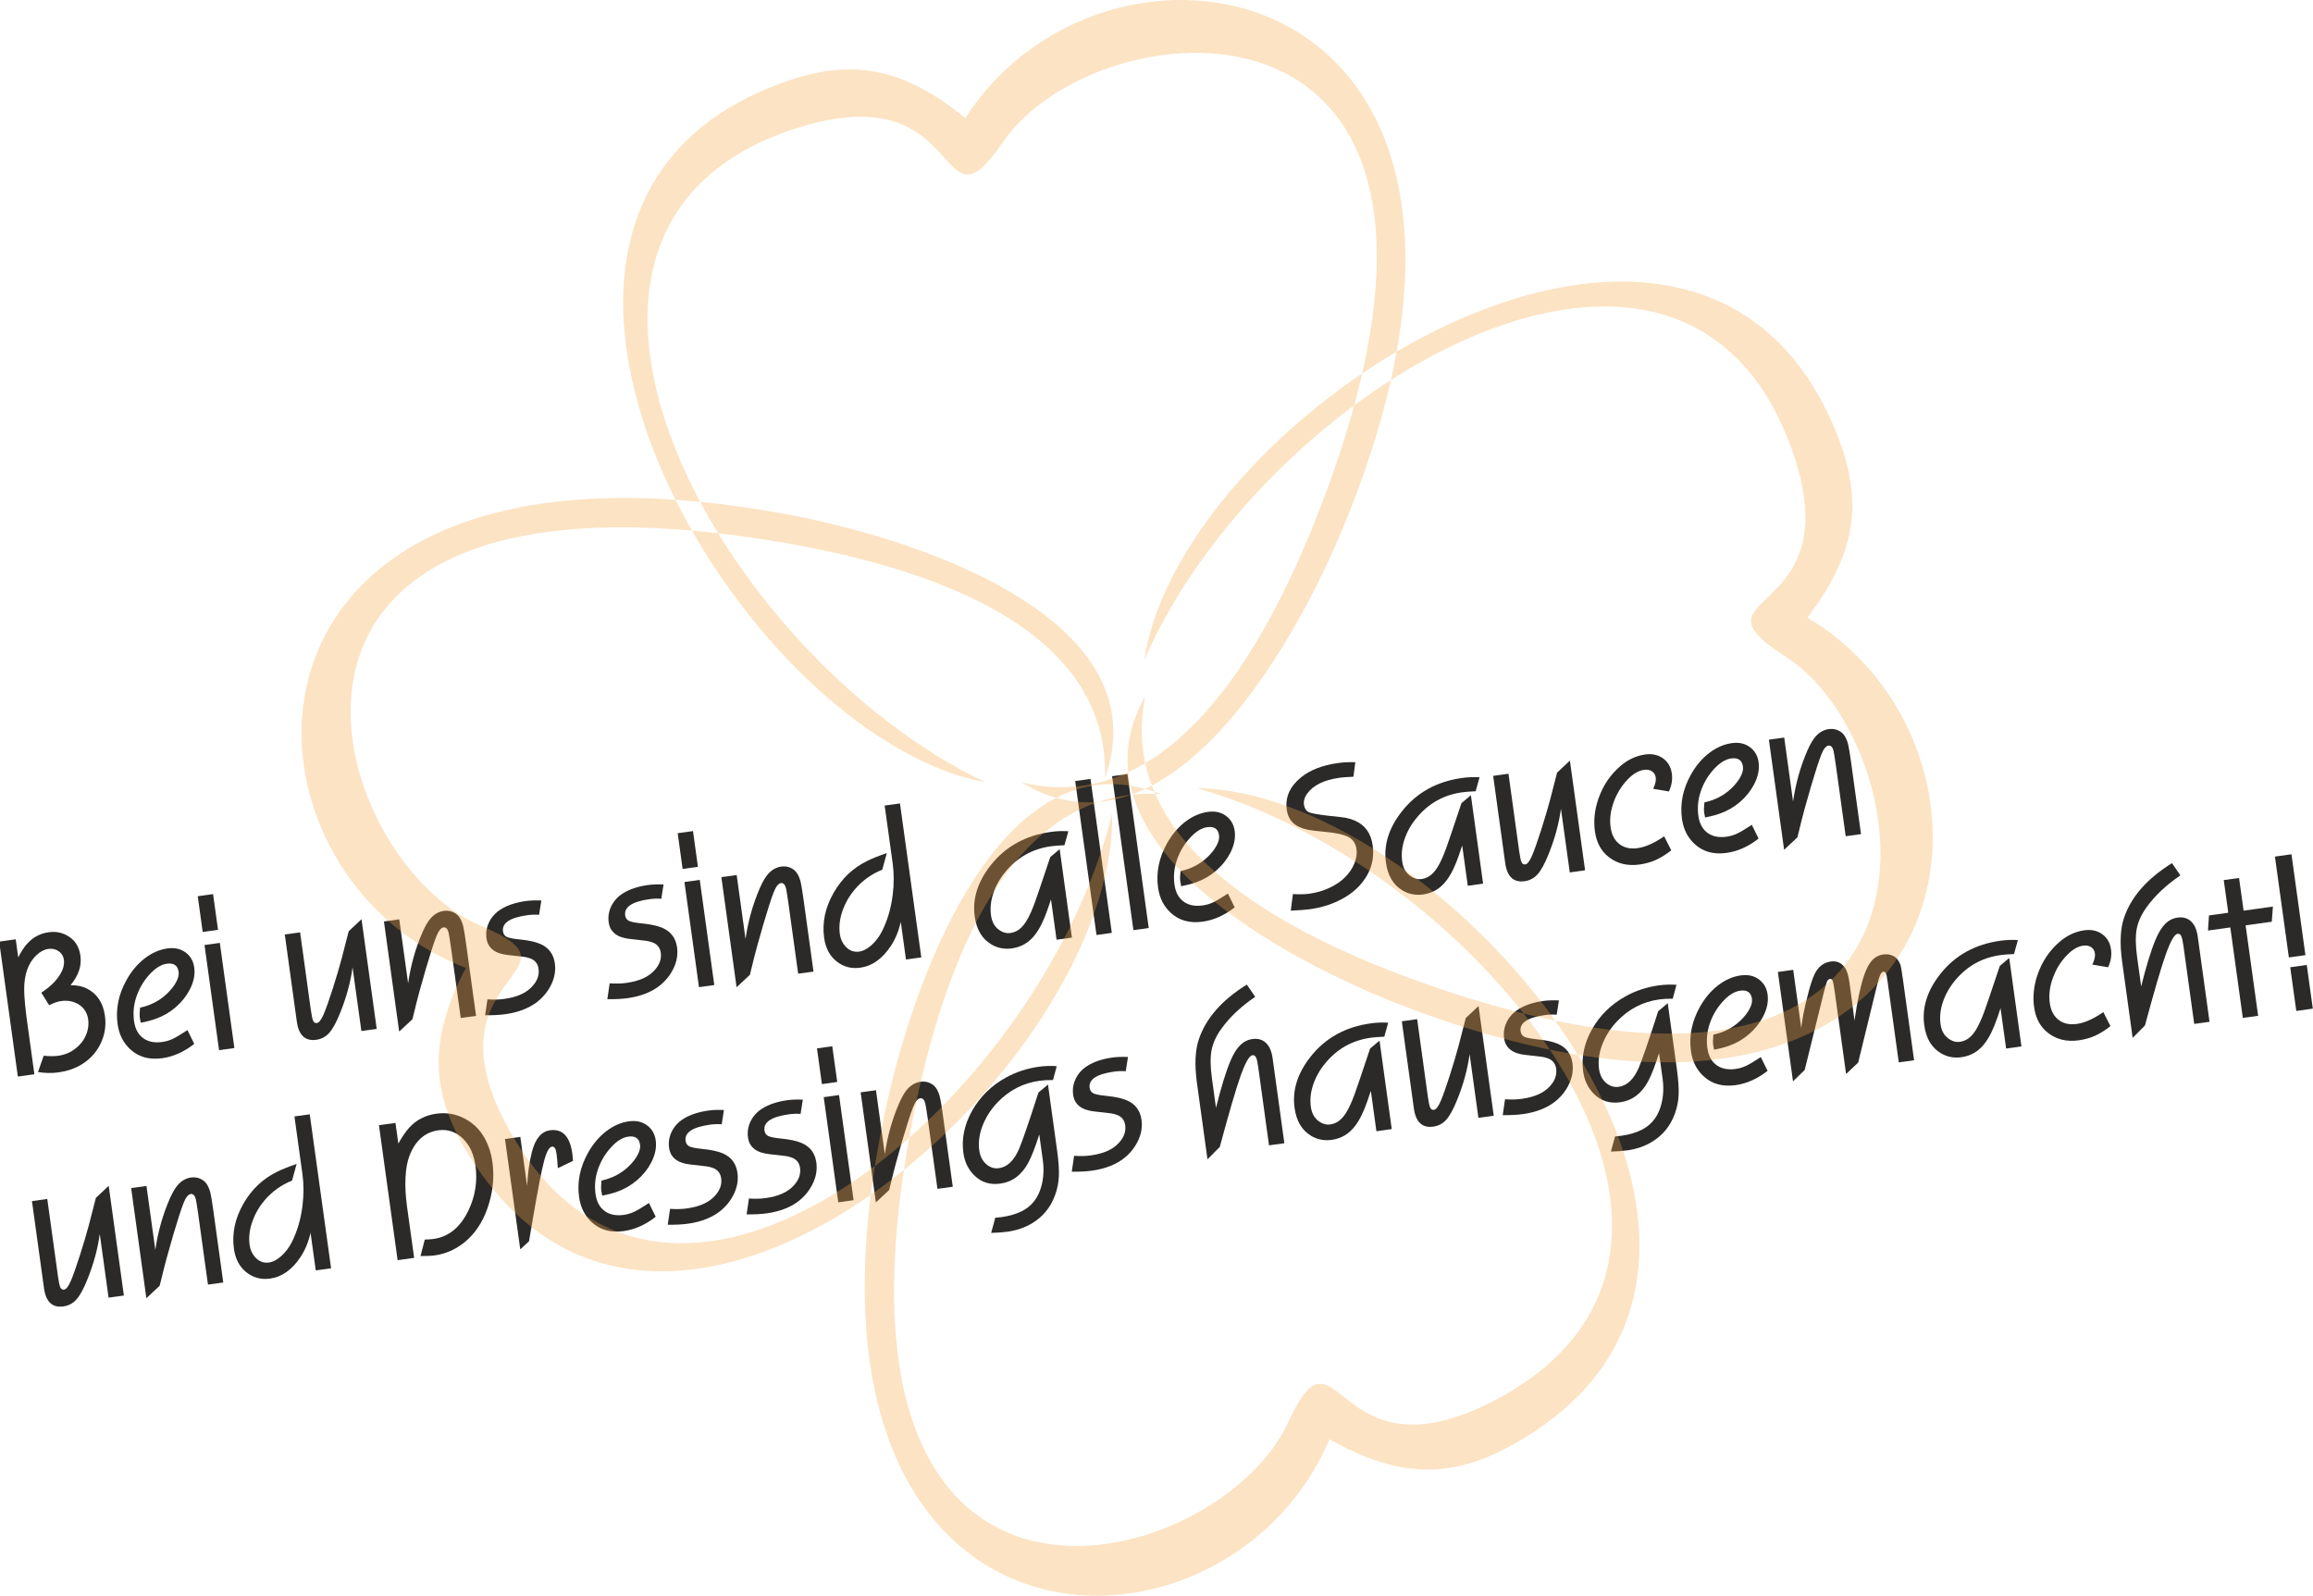 <?xml version="1.0" encoding="UTF-8"?>
<!DOCTYPE svg PUBLIC "-//W3C//DTD SVG 1.1//EN" "http://www.w3.org/Graphics/SVG/1.1/DTD/svg11.dtd">
<!-- Creator: CorelDRAW 2020 (64-Bit) -->
<svg xmlns="http://www.w3.org/2000/svg" xml:space="preserve" width="53.446mm" height="36.871mm" version="1.1" style="shape-rendering:geometricPrecision; text-rendering:geometricPrecision; image-rendering:optimizeQuality; fill-rule:evenodd; clip-rule:evenodd"
viewBox="0 0 1660.95 1145.83"
 xmlns:xlink="http://www.w3.org/1999/xlink"
 xmlns:xodm="http://www.corel.com/coreldraw/odm/2003">
 <defs>
  <style type="text/css">
   <![CDATA[
    .fil0 {fill:#2B2A29;fill-rule:nonzero}
    .fil1 {fill:#F7AA47;fill-opacity:0.322}
   ]]>
  </style>
 </defs>
 <g id="Ebene_x0020_1">
  <path class="fil0" d="M50.62 707.43c4.55,-0.04 8.49,0.76 11.78,2.42 7.35,3.75 11.66,10.27 12.96,19.58 0.99,7.28 -0.15,14.19 -3.5,20.73 -3.15,6.12 -7.76,10.97 -13.87,14.57 -4.72,2.73 -10.14,4.52 -16.22,5.35 -4.5,0.62 -9.32,0.54 -14.48,-0.27l4.08 -11.71c4.21,0.41 7.69,0.4 10.47,0.01 4.94,-0.68 9.25,-2.57 12.94,-5.68 3.77,-3.09 6.33,-6.81 7.71,-11.17 0.98,-3.09 1.25,-6.15 0.83,-9.23 -0.62,-4.47 -2.71,-7.95 -6.23,-10.4 -3.76,-2.56 -8.2,-3.5 -13.3,-2.78 -2.45,0.34 -5.28,1.32 -8.47,2.98l-5.65 -8.98c5.55,-3.66 9.77,-7.59 12.65,-11.82 2.88,-4.23 4.07,-8.18 3.55,-11.87 -0.34,-2.59 -1.6,-4.64 -3.74,-6.11 -2.14,-1.5 -4.59,-2.04 -7.4,-1.65 -2.93,0.39 -5.78,1.89 -8.52,4.43 -5.95,5.66 -8.89,13.9 -8.85,24.79 0.05,5.48 0.8,13.64 2.31,24.44l5.02 36.34 -11.87 1.64 -13.4 -96.91 11.87 -1.64 1.8 12.97c2.26,-4.5 4.58,-7.96 6.96,-10.4 4.1,-4.29 9.04,-6.83 14.88,-7.64 4.69,-0.65 8.98,0.07 12.88,2.12 5.68,2.99 9,7.9 9.94,14.74 1.01,7.28 -1.37,14.32 -7.11,21.14z"/>
  <path id="1" class="fil0" d="M139.48 749.58c-7.32,5.76 -14.99,9.18 -23.06,10.3 -9.24,1.27 -16.86,-0.84 -22.88,-6.39 -5.03,-4.66 -8.06,-10.67 -9.08,-18.06 -1.53,-10.94 0.68,-21.6 6.56,-32.03 3.57,-6.29 7.91,-11.39 13.01,-15.3 5.11,-3.91 10.52,-6.25 16.19,-7.06 5.45,-0.76 9.98,0.36 13.63,3.34 3.15,2.54 5.04,6 5.64,10.37 0.71,5.06 -0.38,10.35 -3.22,15.85 -2.48,4.77 -5.85,8.98 -10.09,12.64 -4.23,3.66 -9,6.44 -14.29,8.32 -2.97,1.08 -6.59,2.03 -10.81,2.87 -0.3,-1.46 -0.53,-2.64 -0.67,-3.54 -0.24,-1.73 -0.18,-4.18 0.18,-7.32 7.59,-1.63 14.05,-4.98 19.34,-10.04 2.91,-2.77 5.09,-5.55 6.56,-8.33 1.49,-2.78 2.09,-5.23 1.77,-7.35 -0.62,-4.59 -3.46,-6.53 -8.52,-5.82 -4.13,0.57 -8.34,3.22 -12.6,7.96 -4.34,4.85 -7.45,10.29 -9.38,16.3 -1.79,5.59 -2.3,11.27 -1.5,16.99 0.8,5.77 3.19,9.98 7.18,12.61 3.47,2.27 7.8,3.04 13.01,2.34 2.71,-0.39 5.2,-1.12 7.49,-2.19 2.29,-1.07 5.87,-3.18 10.69,-6.35l4.85 9.89z"/>
  <path id="2" class="fil0" d="M168.3 752.56l-11 1.54 -10.44 -75.5 11 -1.54 10.44 75.5zm-11.74 -84.89l-11 1.54 -3.56 -25.65 11 -1.54 3.56 25.66z"/>
  <path id="3" class="fil0" d="M270.5 738.83l-11 1.53 -6.33 -45.74c-1.47,10.85 -4.51,21.91 -9.11,33.2 -2.64,6.53 -5.22,11.18 -7.69,13.91 -2.47,2.76 -5.59,4.4 -9.3,4.92 -7.92,1.09 -12.58,-3.27 -13.93,-13.1l-8.64 -62.53 11 -1.54 7.68 55.59c0.57,4.11 1.13,6.77 1.73,7.98 0.57,1.2 1.45,1.73 2.68,1.54 1.51,-0.21 3.16,-2.37 4.94,-6.52 1.58,-3.73 3.71,-9.77 6.4,-18.11 2.67,-8.37 4.81,-15.57 6.42,-21.68l5.05 -19.59 9.2 -8.64 10.91 78.76z"/>
  <path id="4" class="fil0" d="M341.86 729.48l-11 1.51 -7.11 -51.36c-0.78,-5.35 -1.32,-8.68 -1.62,-9.94 -0.3,-1.27 -0.75,-2.24 -1.37,-2.92 -0.67,-0.68 -1.4,-0.97 -2.21,-0.86 -1.88,0.26 -3.65,2.48 -5.28,6.67 -1.65,4.17 -4.16,11.9 -7.46,23.13 -3.31,11.26 -5.97,20.99 -7.93,29.23l-1.7 6.89 -9.54 8.91 -10.93 -79.05 11 -1.54 6.35 45.91c1.92,-13.11 5.39,-25.39 10.41,-36.83 2.02,-4.54 3.97,-7.84 5.91,-9.96 2.67,-2.96 5.81,-4.7 9.42,-5.21 2.42,-0.31 4.7,0.03 6.86,1.04 2.16,1.03 3.79,2.56 4.88,4.58 0.97,1.75 1.7,3.7 2.18,5.83 0.51,2.13 1.18,6.38 2.06,12.73l7.08 51.24z"/>
  <path id="5" class="fil0" d="M388.73 646.62l-1.6 10.26c-2.79,-0.2 -5.6,-0.1 -8.42,0.29 -12.51,1.74 -18.35,5.61 -17.51,11.65 0.26,1.88 1.18,3.19 2.72,3.96 1.58,0.75 4.59,1.33 9.04,1.78 6.54,0.63 11.51,1.71 14.98,3.23 6.09,2.62 9.57,7.31 10.51,14.03 0.86,6.25 -0.63,12.43 -4.44,18.5 -6.26,9.94 -16.65,15.92 -31.21,17.95 -4.13,0.57 -8.93,0.81 -14.43,0.73l1.67 -11.39c4.43,0.3 8.46,0.2 12.08,-0.32 9.14,-1.25 15.84,-4.27 20.13,-9.05 3.61,-3.92 5.09,-8.09 4.49,-12.54 -0.52,-3.79 -2.58,-6.29 -6.11,-7.53 -1.47,-0.53 -2.87,-0.88 -4.21,-1.07 -1.33,-0.21 -5.24,-0.64 -11.76,-1.35 -9.25,-0.97 -14.35,-4.97 -15.32,-11.96 -0.57,-4.06 0.08,-7.95 1.91,-11.71 1.86,-3.73 4.64,-6.76 8.39,-9.12 4.7,-2.95 10.72,-4.96 18.06,-5.97 3.03,-0.42 6.72,-0.54 11.03,-0.39z"/>
  <path id="6" class="fil0" d="M476.48 635.11l-1.6 10.26c-2.79,-0.2 -5.61,-0.1 -8.42,0.29 -12.51,1.74 -18.35,5.61 -17.51,11.65 0.26,1.88 1.18,3.19 2.72,3.96 1.58,0.75 4.59,1.33 9.04,1.78 6.54,0.63 11.51,1.71 14.98,3.23 6.09,2.62 9.57,7.31 10.51,14.03 0.86,6.25 -0.63,12.43 -4.44,18.5 -6.26,9.94 -16.65,15.92 -31.21,17.95 -4.13,0.57 -8.93,0.81 -14.43,0.73l1.67 -11.39c4.43,0.3 8.46,0.2 12.08,-0.32 9.14,-1.25 15.84,-4.27 20.13,-9.05 3.61,-3.92 5.1,-8.09 4.5,-12.54 -0.52,-3.79 -2.58,-6.29 -6.11,-7.53 -1.47,-0.53 -2.87,-0.88 -4.22,-1.07 -1.32,-0.21 -5.24,-0.64 -11.75,-1.35 -9.25,-0.97 -14.35,-4.97 -15.32,-11.96 -0.57,-4.06 0.08,-7.95 1.91,-11.71 1.86,-3.74 4.64,-6.77 8.39,-9.12 4.7,-2.95 10.72,-4.96 18.05,-5.97 3.03,-0.42 6.72,-0.54 11.03,-0.39z"/>
  <path id="7" class="fil0" d="M512.93 707.32l-11 1.54 -10.44 -75.51 11 -1.53 10.44 75.5zm-11.74 -84.89l-11 1.54 -3.56 -25.66 11 -1.54 3.56 25.66z"/>
  <path id="8" class="fil0" d="M584.16 697.67l-11 1.51 -7.11 -51.36c-0.78,-5.35 -1.32,-8.68 -1.62,-9.94 -0.3,-1.27 -0.75,-2.25 -1.37,-2.93 -0.67,-0.68 -1.4,-0.97 -2.21,-0.86 -1.88,0.26 -3.65,2.48 -5.28,6.67 -1.65,4.17 -4.15,11.9 -7.46,23.13 -3.31,11.26 -5.96,20.99 -7.93,29.23l-1.7 6.89 -9.54 8.91 -10.93 -79.05 11 -1.54 6.35 45.91c1.92,-13.1 5.39,-25.39 10.41,-36.83 2.02,-4.54 3.97,-7.84 5.91,-9.96 2.67,-2.96 5.81,-4.7 9.43,-5.21 2.42,-0.32 4.7,0.03 6.86,1.04 2.16,1.03 3.79,2.56 4.88,4.58 0.97,1.76 1.7,3.71 2.18,5.83 0.51,2.13 1.18,6.38 2.06,12.73l7.08 51.24z"/>
  <path id="9" class="fil0" d="M646.27 576.93l15.31 110.55 -11 1.51 -3.75 -27.03c-1.41,6.47 -3.81,12.26 -7.19,17.41 -6.09,9.15 -13.39,14.33 -21.84,15.5 -6.38,0.89 -12.01,-0.58 -16.94,-4.43 -5.03,-3.95 -8.03,-9.6 -9.05,-16.95 -1.54,-11.02 0.75,-21.83 6.85,-32.45 5.81,-10.15 13.77,-17.73 23.86,-22.73 3.56,-1.79 8.34,-3.71 14.31,-5.75l-3.28 11.94c-7.75,3.1 -14.37,7.85 -19.79,14.23 -3.73,4.38 -6.55,9.2 -8.47,14.48 -2.25,6.04 -2.98,11.91 -2.2,17.58 0.47,3.45 1.84,6.42 4.11,8.89 2.74,2.96 5.98,4.16 9.76,3.64 2.88,-0.39 5.83,-1.95 8.87,-4.65 3.01,-2.71 5.53,-6.04 7.55,-9.97 3.92,-7.84 6.49,-16.54 7.66,-26.14 0.99,-7.96 0.97,-15.49 -0.02,-22.63l-5.75 -41.49 11 -1.51z"/>
  <path id="10" class="fil0" d="M767.18 596.89l-2.8 10.03c-4.4,0.21 -7.61,0.46 -9.58,0.74 -13.54,1.87 -24.59,8.13 -33.19,18.82 -3.88,4.75 -6.72,9.96 -8.53,15.6 -1.65,5.2 -2.14,10.27 -1.44,15.23 0.62,4.52 2.46,7.93 5.52,10.2 2.71,2.03 5.5,2.87 8.43,2.45 3.03,-0.42 5.71,-1.79 8.01,-4.11 2.33,-2.32 4.55,-5.88 6.64,-10.65 1.66,-3.66 3.74,-9.25 6.24,-16.83l7.69 -22.89 6.78 -5.73 8.77 63.51 -11 1.53 -4.01 -28.95 -2.36 6.97c-2.6,7.63 -5.52,13.65 -8.78,17.98 -4.33,5.85 -9.98,9.25 -16.92,10.22 -5.35,0.75 -10.28,-0.21 -14.77,-2.86 -6.66,-3.96 -10.63,-10.63 -11.93,-20.03 -1.77,-12.66 2.11,-25.02 11.65,-37.02 10.58,-13.32 24.97,-21.24 43.13,-23.75 4.13,-0.57 8.26,-0.73 12.45,-0.47z"/>
  <polygon id="11" class="fil0" points="798.39,669.86 787.39,671.4 772.09,560.85 783.08,559.31 "/>
  <polygon id="12" class="fil0" points="824.9,666.38 813.91,667.92 798.6,557.37 809.6,555.84 "/>
  <path id="13" class="fil0" d="M886.62 651.53c-7.32,5.76 -14.99,9.18 -23.06,10.3 -9.24,1.27 -16.86,-0.84 -22.88,-6.39 -5.03,-4.66 -8.06,-10.67 -9.08,-18.06 -1.53,-10.94 0.68,-21.6 6.56,-32.03 3.57,-6.29 7.91,-11.39 13.01,-15.3 5.11,-3.91 10.52,-6.26 16.19,-7.06 5.45,-0.76 9.98,0.36 13.63,3.34 3.15,2.54 5.04,6 5.64,10.37 0.7,5.06 -0.38,10.35 -3.22,15.85 -2.48,4.77 -5.85,8.98 -10.1,12.64 -4.22,3.66 -9,6.44 -14.29,8.32 -2.97,1.08 -6.59,2.03 -10.81,2.87 -0.3,-1.46 -0.53,-2.64 -0.67,-3.54 -0.23,-1.73 -0.18,-4.18 0.18,-7.32 7.6,-1.63 14.05,-4.98 19.34,-10.04 2.91,-2.77 5.09,-5.55 6.56,-8.33 1.49,-2.78 2.09,-5.23 1.77,-7.35 -0.62,-4.59 -3.46,-6.53 -8.51,-5.82 -4.13,0.57 -8.34,3.22 -12.61,7.96 -4.34,4.85 -7.45,10.29 -9.38,16.3 -1.79,5.59 -2.3,11.27 -1.5,16.99 0.8,5.77 3.19,9.98 7.18,12.61 3.47,2.27 7.8,3.04 13.01,2.34 2.71,-0.39 5.2,-1.12 7.49,-2.19 2.29,-1.07 5.87,-3.18 10.69,-6.35l4.85 9.89z"/>
  <path id="14" class="fil0" d="M973.25 547.3l-1.36 10.46c-4.03,0.13 -7.38,0.38 -10.07,0.74 -11.17,1.56 -18.94,5.42 -23.29,11.57 -1.79,2.56 -2.53,5.16 -2.16,7.75 0.37,2.66 1.58,4.49 3.62,5.45 1.6,0.75 6.25,1.59 13.94,2.5 6.49,0.66 10.75,1.16 12.74,1.53 2.01,0.38 4.12,1.02 6.3,1.98 7.29,3.19 11.53,9.08 12.72,17.68 1.48,10.83 -1.66,20.49 -9.45,29 -3.93,4.31 -9.01,7.95 -15.25,10.94 -6.24,2.99 -12.9,4.95 -19.99,5.94 -2.86,0.39 -7.55,0.77 -14.11,1.1l1.54 -11.93c4.43,0.31 8.42,0.2 11.96,-0.29 5.01,-0.68 9.72,-2.07 14.16,-4.13 8.92,-4.14 14.94,-10.03 18.08,-17.7 1.41,-3.58 1.92,-6.99 1.45,-10.21 -0.55,-4.01 -2.48,-6.9 -5.8,-8.66 -3.34,-1.76 -9.17,-3.03 -17.57,-3.79 -5.14,-0.45 -8.87,-0.9 -11.14,-1.32 -2.25,-0.45 -4.44,-1.11 -6.48,-2.05 -5.23,-2.3 -8.25,-6.46 -9.08,-12.47 -1.22,-8.87 2.19,-16.6 10.28,-23.22 6.56,-5.29 15.34,-8.71 26.41,-10.23 4.06,-0.57 8.24,-0.78 12.55,-0.62z"/>
  <path id="15" class="fil0" d="M1062.46 558.14l-2.8 10.03c-4.4,0.21 -7.61,0.45 -9.58,0.74 -13.54,1.87 -24.59,8.13 -33.19,18.82 -3.88,4.75 -6.72,9.96 -8.53,15.6 -1.65,5.2 -2.14,10.27 -1.44,15.23 0.62,4.52 2.46,7.93 5.52,10.2 2.71,2.03 5.5,2.87 8.43,2.45 3.03,-0.42 5.71,-1.78 8.01,-4.1 2.33,-2.32 4.55,-5.88 6.64,-10.65 1.66,-3.66 3.74,-9.25 6.25,-16.83l7.69 -22.89 6.78 -5.73 8.77 63.51 -11 1.54 -4.01 -28.95 -2.36 6.97c-2.6,7.63 -5.52,13.65 -8.78,17.98 -4.33,5.86 -9.98,9.26 -16.92,10.22 -5.35,0.75 -10.27,-0.21 -14.77,-2.86 -6.66,-3.96 -10.63,-10.63 -11.93,-20.04 -1.77,-12.66 2.11,-25.02 11.65,-37.01 10.58,-13.32 24.97,-21.25 43.13,-23.75 4.13,-0.57 8.26,-0.73 12.45,-0.47z"/>
  <path id="16" class="fil0" d="M1138.24 624.94l-11 1.53 -6.33 -45.74c-1.48,10.85 -4.51,21.91 -9.12,33.2 -2.64,6.53 -5.21,11.18 -7.69,13.91 -2.47,2.76 -5.59,4.4 -9.3,4.92 -7.92,1.09 -12.57,-3.27 -13.93,-13.1l-8.64 -62.53 11 -1.54 7.68 55.59c0.57,4.11 1.13,6.77 1.73,7.98 0.57,1.2 1.46,1.73 2.68,1.54 1.52,-0.21 3.16,-2.37 4.94,-6.52 1.58,-3.73 3.71,-9.77 6.4,-18.11 2.67,-8.37 4.81,-15.57 6.42,-21.68l5.05 -19.59 9.2 -8.64 10.9 78.76z"/>
  <path id="17" class="fil0" d="M1198.44 568.32l-11.32 -1.91c1.54,-3.19 2.15,-5.86 1.87,-7.99 -0.29,-2.03 -1.18,-3.54 -2.73,-4.55 -1.55,-1.02 -3.44,-1.37 -5.71,-1.06 -4.28,0.57 -8.51,3.25 -12.73,7.96 -3.86,4.29 -6.78,9.13 -8.79,14.51 -2.49,6.5 -3.29,12.77 -2.46,18.81 0.76,5.47 2.96,9.56 6.61,12.22 3.42,2.52 7.66,3.41 12.67,2.73 5.74,-0.8 12.13,-3.63 19.16,-8.53l5.1 10.09c-3.79,2.99 -7.44,5.27 -11.03,6.89 -3.56,1.6 -7.49,2.7 -11.79,3.3 -8.55,1.17 -15.88,-0.58 -21.97,-5.3 -5.56,-4.29 -8.92,-10.49 -10.03,-18.58 -1.04,-7.63 -0.23,-15.36 2.45,-23.19 3.23,-9.42 8.49,-17.29 15.81,-23.62 5.39,-4.66 11.36,-7.43 17.88,-8.34 4.96,-0.67 9.23,0.24 12.79,2.81 3.54,2.54 5.65,6.19 6.31,10.93 0.6,4.3 -0.1,8.56 -2.1,12.81z"/>
  <path id="18" class="fil0" d="M1262.83 602.15c-7.32,5.76 -14.99,9.18 -23.06,10.3 -9.24,1.27 -16.86,-0.84 -22.88,-6.39 -5.03,-4.66 -8.06,-10.67 -9.08,-18.05 -1.53,-10.94 0.68,-21.6 6.56,-32.03 3.57,-6.29 7.91,-11.39 13.01,-15.3 5.11,-3.91 10.52,-6.25 16.19,-7.06 5.45,-0.76 9.98,0.36 13.63,3.34 3.15,2.54 5.04,6 5.64,10.37 0.7,5.06 -0.38,10.35 -3.22,15.85 -2.48,4.77 -5.85,8.98 -10.1,12.64 -4.22,3.65 -9,6.44 -14.29,8.32 -2.97,1.08 -6.59,2.03 -10.81,2.87 -0.3,-1.46 -0.53,-2.64 -0.67,-3.54 -0.23,-1.73 -0.18,-4.18 0.18,-7.31 7.6,-1.63 14.05,-4.98 19.34,-10.05 2.92,-2.76 5.09,-5.54 6.56,-8.32 1.49,-2.78 2.09,-5.23 1.77,-7.35 -0.62,-4.59 -3.46,-6.53 -8.51,-5.82 -4.13,0.57 -8.34,3.22 -12.61,7.96 -4.34,4.85 -7.45,10.29 -9.38,16.3 -1.79,5.59 -2.3,11.27 -1.5,16.99 0.8,5.77 3.19,9.98 7.18,12.61 3.47,2.27 7.8,3.04 13.01,2.34 2.71,-0.39 5.2,-1.12 7.49,-2.19 2.29,-1.07 5.87,-3.18 10.69,-6.35l4.85 9.89z"/>
  <path id="19" class="fil0" d="M1336.37 598.95l-10.99 1.51 -7.11 -51.36c-0.78,-5.35 -1.31,-8.68 -1.62,-9.94 -0.3,-1.27 -0.75,-2.25 -1.37,-2.93 -0.67,-0.68 -1.4,-0.97 -2.21,-0.86 -1.88,0.26 -3.65,2.48 -5.28,6.67 -1.65,4.17 -4.15,11.9 -7.46,23.13 -3.3,11.26 -5.96,20.99 -7.92,29.23l-1.71 6.89 -9.54 8.91 -10.93 -79.05 11 -1.54 6.35 45.91c1.92,-13.11 5.39,-25.39 10.41,-36.83 2.02,-4.54 3.97,-7.84 5.91,-9.96 2.67,-2.96 5.81,-4.7 9.42,-5.21 2.42,-0.31 4.7,0.03 6.86,1.04 2.16,1.03 3.79,2.56 4.88,4.58 0.97,1.75 1.69,3.7 2.18,5.83 0.51,2.13 1.18,6.38 2.06,12.73l7.08 51.24z"/>
  <path id="20" class="fil0" d="M88.97 930.28l-11 1.53 -6.33 -45.74c-1.47,10.85 -4.51,21.91 -9.12,33.2 -2.63,6.53 -5.21,11.18 -7.69,13.91 -2.47,2.76 -5.59,4.4 -9.31,4.92 -7.91,1.09 -12.57,-3.27 -13.93,-13.1l-8.64 -62.53 11 -1.54 7.68 55.59c0.57,4.11 1.13,6.77 1.73,7.98 0.57,1.2 1.45,1.73 2.68,1.54 1.51,-0.21 3.16,-2.37 4.94,-6.52 1.58,-3.73 3.71,-9.77 6.4,-18.11 2.67,-8.37 4.81,-15.57 6.42,-21.68l5.05 -19.59 9.2 -8.64 10.91 78.76z"/>
  <path id="21" class="fil0" d="M160.33 920.93l-10.99 1.51 -7.11 -51.36c-0.78,-5.35 -1.32,-8.68 -1.62,-9.94 -0.3,-1.27 -0.75,-2.24 -1.37,-2.92 -0.67,-0.68 -1.4,-0.97 -2.21,-0.86 -1.88,0.26 -3.65,2.47 -5.28,6.67 -1.65,4.17 -4.15,11.9 -7.46,23.13 -3.31,11.26 -5.97,20.99 -7.93,29.23l-1.71 6.89 -9.54 8.91 -10.93 -79.05 11 -1.54 6.35 45.91c1.92,-13.11 5.39,-25.39 10.41,-36.83 2.02,-4.54 3.97,-7.84 5.91,-9.96 2.67,-2.96 5.81,-4.7 9.42,-5.21 2.42,-0.31 4.7,0.03 6.86,1.04 2.16,1.03 3.79,2.56 4.88,4.58 0.97,1.75 1.7,3.7 2.18,5.83 0.51,2.12 1.18,6.38 2.06,12.73l7.08 51.24z"/>
  <path id="22" class="fil0" d="M222.44 800.18l15.31 110.55 -11 1.51 -3.75 -27.03c-1.41,6.47 -3.81,12.26 -7.19,17.41 -6.09,9.15 -13.38,14.33 -21.84,15.5 -6.38,0.88 -12.02,-0.59 -16.94,-4.43 -5.03,-3.95 -8.03,-9.6 -9.05,-16.95 -1.54,-11.02 0.75,-21.83 6.85,-32.45 5.81,-10.15 13.77,-17.73 23.86,-22.73 3.55,-1.79 8.33,-3.72 14.31,-5.75l-3.28 11.94c-7.75,3.1 -14.37,7.85 -19.79,14.23 -3.73,4.39 -6.55,9.2 -8.47,14.48 -2.25,6.04 -2.98,11.91 -2.2,17.58 0.47,3.45 1.84,6.41 4.11,8.89 2.74,2.96 5.98,4.16 9.76,3.64 2.89,-0.39 5.83,-1.95 8.87,-4.65 3.01,-2.71 5.53,-6.04 7.55,-9.97 3.92,-7.84 6.49,-16.54 7.66,-26.15 0.99,-7.96 0.97,-15.49 -0.02,-22.63l-5.75 -41.49 10.99 -1.51z"/>
  <path id="23" class="fil0" d="M286.02 821.2c2.68,-4.77 5.24,-8.56 7.76,-11.37 5.09,-5.64 11.62,-9.02 19.61,-10.12 6.01,-0.83 11.72,-0.15 17.12,2.04 7.91,3.24 13.89,8.66 17.94,16.29 2.61,4.94 4.32,10.38 5.13,16.32 1.56,11.17 0.33,22.35 -3.66,33.59 -3.63,10.18 -9.07,18.2 -16.31,24.06 -6.49,5.24 -13.7,8.41 -21.59,9.48 -2.08,0.31 -5.43,0.44 -10.05,0.45l3.06 -11.84c2.59,-0.07 4.7,-0.24 6.23,-0.44 11.04,-1.54 19.5,-8.5 25.34,-20.93 4.74,-10.09 6.34,-20.65 4.83,-31.67 -1.12,-8.04 -3.98,-14.37 -8.57,-19.03 -5.16,-5.21 -11.19,-7.34 -18.11,-6.4 -9.65,1.35 -16.57,7.48 -20.76,18.43 -1.56,4.02 -2.49,9.21 -2.81,15.56 -0.29,6.36 0.06,13.18 1.05,20.47l5.16 37.16 -11.87 1.64 -13.41 -96.91 11.87 -1.64 2.06 14.88z"/>
  <path id="24" class="fil0" d="M411.44 833.61l-10.86 5.21c-0.23,-4.09 -0.56,-7.68 -1,-10.78 -0.44,-3.35 -1.53,-4.88 -3.24,-4.65 -2.05,0.29 -3.96,3.82 -5.73,10.64 -1.81,6.82 -4.48,20.73 -8.07,41.73l-2.64 15.53 -6.31 5.85 -10.96 -79.24 11 -1.53 4.89 35.33c0.46,-9.2 1.59,-17.39 3.42,-24.47 2.44,-9.54 6.78,-14.73 12.98,-15.59 8.99,-1.25 14.37,4.36 16.09,16.85 0.18,1.37 0.32,3.08 0.44,5.13z"/>
  <path id="25" class="fil0" d="M470.86 873.72c-7.31,5.76 -14.99,9.18 -23.06,10.3 -9.24,1.27 -16.86,-0.84 -22.88,-6.39 -5.03,-4.66 -8.06,-10.67 -9.08,-18.05 -1.53,-10.95 0.68,-21.6 6.56,-32.03 3.57,-6.29 7.91,-11.39 13.01,-15.3 5.11,-3.91 10.52,-6.25 16.19,-7.06 5.45,-0.76 9.98,0.36 13.63,3.34 3.15,2.54 5.04,6 5.64,10.37 0.71,5.06 -0.38,10.35 -3.22,15.85 -2.48,4.77 -5.85,8.98 -10.1,12.63 -4.22,3.66 -9,6.44 -14.29,8.32 -2.97,1.08 -6.59,2.03 -10.81,2.87 -0.3,-1.46 -0.53,-2.64 -0.67,-3.54 -0.23,-1.73 -0.18,-4.18 0.18,-7.31 7.6,-1.63 14.05,-4.98 19.34,-10.05 2.91,-2.76 5.09,-5.54 6.56,-8.32 1.49,-2.78 2.09,-5.23 1.77,-7.35 -0.62,-4.59 -3.46,-6.53 -8.51,-5.82 -4.13,0.57 -8.34,3.22 -12.6,7.96 -4.34,4.85 -7.45,10.29 -9.38,16.3 -1.79,5.59 -2.3,11.27 -1.49,16.99 0.8,5.77 3.19,9.98 7.17,12.61 3.47,2.27 7.8,3.04 13.01,2.34 2.71,-0.39 5.2,-1.12 7.49,-2.19 2.29,-1.07 5.87,-3.18 10.69,-6.35l4.85 9.89z"/>
  <path id="26" class="fil0" d="M519.86 797.04l-1.6 10.27c-2.79,-0.2 -5.6,-0.1 -8.42,0.29 -12.51,1.74 -18.35,5.61 -17.51,11.64 0.26,1.88 1.18,3.19 2.72,3.97 1.58,0.74 4.59,1.33 9.04,1.78 6.54,0.63 11.51,1.72 14.98,3.23 6.09,2.61 9.57,7.31 10.51,14.03 0.86,6.25 -0.63,12.43 -4.44,18.51 -6.26,9.94 -16.65,15.92 -31.21,17.95 -4.13,0.57 -8.93,0.81 -14.43,0.73l1.67 -11.39c4.43,0.31 8.46,0.2 12.08,-0.32 9.14,-1.25 15.84,-4.27 20.13,-9.05 3.61,-3.92 5.09,-8.09 4.49,-12.54 -0.52,-3.79 -2.58,-6.29 -6.11,-7.53 -1.47,-0.53 -2.87,-0.88 -4.21,-1.06 -1.33,-0.21 -5.24,-0.64 -11.76,-1.35 -9.25,-0.97 -14.35,-4.97 -15.32,-11.96 -0.57,-4.06 0.08,-7.95 1.91,-11.71 1.86,-3.74 4.64,-6.77 8.39,-9.12 4.7,-2.95 10.72,-4.96 18.06,-5.98 3.03,-0.42 6.72,-0.54 11.03,-0.39z"/>
  <path id="27" class="fil0" d="M576.5 789.61l-1.6 10.26c-2.79,-0.2 -5.61,-0.1 -8.42,0.29 -12.51,1.74 -18.35,5.61 -17.51,11.64 0.26,1.88 1.18,3.19 2.72,3.97 1.58,0.74 4.59,1.33 9.04,1.78 6.54,0.63 11.51,1.72 14.98,3.23 6.09,2.61 9.57,7.31 10.51,14.03 0.86,6.26 -0.63,12.43 -4.44,18.51 -6.26,9.94 -16.65,15.92 -31.21,17.95 -4.13,0.57 -8.93,0.81 -14.43,0.73l1.67 -11.39c4.43,0.31 8.47,0.2 12.08,-0.32 9.14,-1.25 15.84,-4.27 20.13,-9.05 3.61,-3.92 5.09,-8.09 4.5,-12.54 -0.52,-3.79 -2.58,-6.29 -6.11,-7.53 -1.47,-0.52 -2.87,-0.88 -4.21,-1.06 -1.32,-0.21 -5.24,-0.64 -11.75,-1.35 -9.25,-0.98 -14.35,-4.97 -15.32,-11.96 -0.57,-4.06 0.08,-7.95 1.91,-11.71 1.86,-3.74 4.64,-6.77 8.39,-9.12 4.7,-2.95 10.72,-4.96 18.05,-5.97 3.03,-0.42 6.72,-0.54 11.03,-0.39z"/>
  <path id="28" class="fil0" d="M612.95 861.82l-11 1.54 -10.44 -75.51 11 -1.54 10.44 75.5zm-11.74 -84.89l-10.99 1.54 -3.56 -25.66 10.99 -1.54 3.56 25.66z"/>
  <path id="29" class="fil0" d="M684.18 852.17l-11 1.51 -7.11 -51.36c-0.78,-5.35 -1.32,-8.68 -1.62,-9.94 -0.3,-1.27 -0.75,-2.24 -1.37,-2.92 -0.67,-0.68 -1.4,-0.97 -2.21,-0.86 -1.88,0.26 -3.65,2.47 -5.28,6.67 -1.65,4.17 -4.15,11.9 -7.46,23.13 -3.31,11.26 -5.96,20.99 -7.93,29.23l-1.7 6.89 -9.54 8.91 -10.93 -79.05 11 -1.53 6.35 45.91c1.92,-13.11 5.39,-25.39 10.41,-36.83 2.02,-4.54 3.97,-7.84 5.91,-9.96 2.67,-2.96 5.81,-4.7 9.43,-5.21 2.42,-0.31 4.7,0.03 6.86,1.04 2.16,1.03 3.79,2.56 4.88,4.58 0.97,1.75 1.7,3.7 2.18,5.83 0.51,2.12 1.18,6.38 2.06,12.73l7.08 51.24z"/>
  <path id="30" class="fil0" d="M758.83 765.54l-2.68 10.01c-3.57,-0.05 -6.77,0.13 -9.61,0.52 -11.8,1.61 -21.84,6.79 -30.16,15.47 -5.14,5.33 -8.93,11.42 -11.37,18.3 -1.91,5.57 -2.52,10.96 -1.8,16.16 0.6,4.33 2.32,7.69 5.15,10.08 2.69,2.28 5.7,3.21 9.05,2.74 5.91,-0.83 10.69,-5.38 14.32,-13.67 2.37,-5.53 7.03,-19.09 13.97,-40.63l6.85 -5.73 6.59 47.6c1.04,7.48 1.43,13.59 1.23,18.29 -0.23,4.72 -1.14,9.23 -2.75,13.55 -3.16,8.69 -8.61,15.39 -16.35,20.08 -5.21,3.18 -11.19,5.23 -17.91,6.17 -3.18,0.42 -7.04,0.72 -11.61,0.83l2.97 -10.89c1.78,-0.11 3.25,-0.27 4.42,-0.43 5.59,-0.78 10.45,-2.19 14.62,-4.25 6.11,-3.11 10.4,-7.92 12.89,-14.42 2.56,-6.87 3.31,-14.24 2.21,-22.13l-2.57 -18.59c-2.77,8.83 -5.38,15.58 -7.81,20.2 -4.74,8.87 -11.48,13.92 -20.15,15.12 -7.53,1.04 -13.78,-0.96 -18.81,-6.01 -4.25,-4.25 -6.83,-9.56 -7.72,-16.01 -1.43,-10.31 0.74,-20.53 6.47,-30.63 5.67,-9.9 13.65,-17.7 23.95,-23.42 7.26,-4.04 15.21,-6.66 23.94,-7.88 3.96,-0.55 8.19,-0.68 12.67,-0.4z"/>
  <path id="31" class="fil0" d="M810 758.96l-1.6 10.26c-2.79,-0.2 -5.61,-0.1 -8.42,0.29 -12.51,1.74 -18.35,5.61 -17.52,11.64 0.26,1.88 1.18,3.19 2.73,3.97 1.57,0.74 4.59,1.33 9.04,1.78 6.54,0.63 11.51,1.72 14.98,3.23 6.09,2.61 9.58,7.31 10.51,14.03 0.86,6.25 -0.63,12.43 -4.44,18.51 -6.26,9.94 -16.65,15.92 -31.21,17.95 -4.13,0.57 -8.92,0.81 -14.43,0.73l1.67 -11.39c4.43,0.31 8.47,0.2 12.08,-0.32 9.14,-1.25 15.84,-4.27 20.13,-9.05 3.61,-3.92 5.09,-8.09 4.49,-12.54 -0.52,-3.79 -2.57,-6.29 -6.11,-7.53 -1.47,-0.52 -2.87,-0.88 -4.21,-1.06 -1.32,-0.21 -5.24,-0.64 -11.76,-1.35 -9.25,-0.97 -14.35,-4.97 -15.31,-11.96 -0.57,-4.06 0.08,-7.95 1.91,-11.71 1.85,-3.74 4.64,-6.77 8.39,-9.12 4.7,-2.95 10.72,-4.96 18.05,-5.97 3.03,-0.42 6.72,-0.54 11.03,-0.39z"/>
  <path id="32" class="fil0" d="M922.28 820.93l-11 1.51 -7.78 -56.35c-0.47,-3.37 -1,-5.67 -1.57,-6.84 -0.57,-1.17 -1.43,-1.65 -2.63,-1.49 -2.25,0.31 -5.12,5.4 -8.61,15.29 -3.09,8.66 -8.01,25.51 -14.77,50.52l-8.83 8.91 -7.6 -55.01c-1.77,-13.1 -1.27,-23.57 1.45,-31.35 5.09,-14.99 16.55,-28.03 34.39,-39.11l6.02 8.78c-10.29,7.01 -18.42,14.69 -24.37,23.03 -3.72,5.19 -6.05,10.35 -6.99,15.45 -0.96,5.1 -0.85,11.8 0.29,20.13l2.92 21.14c3.57,-14.52 7.03,-25.79 10.41,-33.82 2.09,-4.96 4.41,-8.67 6.91,-11.16 2.52,-2.49 5.45,-3.98 8.82,-4.45 3.96,-0.55 7.2,0.38 9.71,2.76 2.52,2.35 4.11,6.03 4.79,10.99l0.85 6.08 7.6 55.01z"/>
  <path id="33" class="fil0" d="M996.86 734.37l-2.8 10.03c-4.4,0.21 -7.61,0.45 -9.58,0.74 -13.54,1.87 -24.59,8.13 -33.19,18.82 -3.88,4.75 -6.72,9.96 -8.53,15.6 -1.65,5.2 -2.14,10.27 -1.44,15.23 0.62,4.52 2.46,7.93 5.52,10.2 2.71,2.03 5.5,2.87 8.43,2.45 3.03,-0.42 5.71,-1.78 8.01,-4.1 2.33,-2.32 4.55,-5.88 6.64,-10.65 1.66,-3.66 3.74,-9.25 6.24,-16.83l7.69 -22.89 6.78 -5.73 8.77 63.51 -11 1.54 -4.01 -28.96 -2.36 6.97c-2.6,7.63 -5.52,13.65 -8.78,17.98 -4.33,5.86 -9.98,9.25 -16.92,10.22 -5.35,0.75 -10.28,-0.21 -14.77,-2.86 -6.66,-3.96 -10.63,-10.63 -11.93,-20.04 -1.77,-12.66 2.11,-25.02 11.65,-37.01 10.58,-13.32 24.97,-21.25 43.13,-23.75 4.13,-0.57 8.26,-0.73 12.45,-0.47z"/>
  <path id="34" class="fil0" d="M1072.64 801.18l-11 1.53 -6.32 -45.74c-1.48,10.85 -4.51,21.91 -9.12,33.2 -2.64,6.53 -5.21,11.18 -7.69,13.91 -2.47,2.76 -5.59,4.4 -9.3,4.92 -7.92,1.09 -12.57,-3.27 -13.93,-13.1l-8.64 -62.53 11 -1.54 7.68 55.59c0.57,4.11 1.13,6.77 1.73,7.98 0.57,1.2 1.46,1.73 2.68,1.54 1.52,-0.21 3.16,-2.37 4.94,-6.52 1.58,-3.73 3.71,-9.77 6.4,-18.11 2.67,-8.37 4.81,-15.57 6.42,-21.68l5.05 -19.59 9.2 -8.64 10.9 78.76z"/>
  <path id="35" class="fil0" d="M1119.46 718.35l-1.6 10.26c-2.79,-0.2 -5.61,-0.1 -8.42,0.29 -12.51,1.74 -18.35,5.61 -17.52,11.64 0.26,1.88 1.18,3.19 2.73,3.97 1.57,0.74 4.59,1.33 9.04,1.78 6.54,0.63 11.51,1.72 14.98,3.23 6.09,2.61 9.58,7.31 10.52,14.03 0.86,6.25 -0.63,12.43 -4.45,18.51 -6.26,9.94 -16.65,15.92 -31.21,17.95 -4.13,0.57 -8.92,0.81 -14.43,0.73l1.67 -11.39c4.43,0.31 8.47,0.2 12.08,-0.32 9.14,-1.25 15.84,-4.27 20.13,-9.05 3.61,-3.92 5.09,-8.09 4.49,-12.54 -0.52,-3.79 -2.57,-6.29 -6.11,-7.53 -1.47,-0.53 -2.87,-0.88 -4.21,-1.06 -1.32,-0.21 -5.24,-0.64 -11.76,-1.35 -9.25,-0.97 -14.35,-4.97 -15.31,-11.96 -0.57,-4.06 0.08,-7.95 1.91,-11.71 1.86,-3.74 4.64,-6.77 8.39,-9.12 4.7,-2.95 10.72,-4.96 18.05,-5.98 3.03,-0.42 6.72,-0.54 11.03,-0.38z"/>
  <path id="36" class="fil0" d="M1203.88 707.13l-2.68 10.01c-3.57,-0.05 -6.77,0.13 -9.61,0.52 -11.8,1.61 -21.84,6.79 -30.16,15.47 -5.14,5.33 -8.93,11.42 -11.37,18.3 -1.91,5.57 -2.52,10.95 -1.8,16.16 0.6,4.33 2.32,7.69 5.15,10.08 2.69,2.28 5.7,3.21 9.05,2.74 5.91,-0.83 10.7,-5.38 14.32,-13.67 2.37,-5.53 7.03,-19.09 13.97,-40.63l6.85 -5.73 6.59 47.6c1.04,7.48 1.43,13.59 1.23,18.29 -0.23,4.72 -1.14,9.23 -2.75,13.55 -3.16,8.69 -8.61,15.39 -16.35,20.08 -5.21,3.18 -11.19,5.23 -17.91,6.17 -3.18,0.42 -7.04,0.72 -11.61,0.83l2.97 -10.89c1.79,-0.11 3.25,-0.27 4.43,-0.43 5.59,-0.78 10.45,-2.19 14.62,-4.25 6.12,-3.11 10.4,-7.92 12.9,-14.42 2.56,-6.87 3.31,-14.24 2.21,-22.13l-2.57 -18.59c-2.77,8.83 -5.38,15.58 -7.81,20.2 -4.75,8.87 -11.48,13.92 -20.15,15.12 -7.53,1.04 -13.78,-0.96 -18.81,-6.01 -4.25,-4.25 -6.83,-9.56 -7.72,-16.01 -1.43,-10.31 0.74,-20.53 6.47,-30.63 5.67,-9.9 13.65,-17.7 23.95,-23.42 7.26,-4.04 15.21,-6.66 23.94,-7.88 3.96,-0.55 8.19,-0.68 12.67,-0.4z"/>
  <path id="37" class="fil0" d="M1269.29 768.93c-7.32,5.76 -14.99,9.18 -23.06,10.3 -9.24,1.27 -16.86,-0.84 -22.88,-6.39 -5.03,-4.66 -8.06,-10.67 -9.08,-18.05 -1.53,-10.95 0.68,-21.6 6.56,-32.03 3.57,-6.29 7.91,-11.39 13.01,-15.3 5.11,-3.91 10.52,-6.25 16.19,-7.06 5.45,-0.76 9.98,0.36 13.63,3.34 3.15,2.54 5.04,6 5.64,10.37 0.7,5.06 -0.38,10.35 -3.22,15.85 -2.48,4.77 -5.85,8.98 -10.1,12.63 -4.22,3.66 -9,6.44 -14.29,8.32 -2.97,1.08 -6.59,2.04 -10.81,2.88 -0.3,-1.46 -0.53,-2.64 -0.67,-3.54 -0.23,-1.73 -0.18,-4.18 0.18,-7.31 7.6,-1.63 14.05,-4.98 19.34,-10.05 2.92,-2.76 5.09,-5.54 6.56,-8.32 1.49,-2.78 2.09,-5.23 1.77,-7.36 -0.62,-4.59 -3.46,-6.53 -8.51,-5.82 -4.13,0.57 -8.34,3.22 -12.61,7.96 -4.34,4.85 -7.45,10.29 -9.38,16.3 -1.79,5.59 -2.3,11.27 -1.5,16.99 0.8,5.77 3.19,9.98 7.18,12.61 3.47,2.27 7.8,3.04 13.01,2.34 2.71,-0.39 5.2,-1.12 7.49,-2.19 2.29,-1.07 5.87,-3.18 10.69,-6.35l4.85 9.89z"/>
  <path id="38" class="fil0" d="M1374.5 761.33l-11 1.53 -7.92 -57.23c-0.52,-3.76 -0.95,-5.96 -1.27,-6.59 -0.53,-1.02 -1.12,-1.46 -1.77,-1.31 -0.98,0.18 -1.8,1 -2.42,2.45 -0.65,1.45 -1.53,4.44 -2.64,8.98l-13.13 53.83 -8.69 8.22 -8.2 -59.35c-0.62,-4.18 -1.06,-6.6 -1.28,-7.18 -0.43,-1.31 -1.09,-1.9 -1.97,-1.77 -0.95,0.13 -1.68,0.72 -2.16,1.78 -0.5,1.06 -1.22,3.44 -2.17,7.14l-13.94 56.48 -8.4 8.19 -10.86 -78.56 11 -1.53 5.78 41.76c0.68,-6.17 2.11,-13.6 4.34,-22.28 1.94,-7.87 3.73,-13.46 5.39,-16.7 2.62,-5.14 6.44,-8.06 11.5,-8.75 4.13,-0.57 7.45,0.79 9.92,4.12 1.61,2.09 2.76,5.87 3.54,11.37l3.55 26.95c1.96,-13.79 4.22,-24.55 6.82,-32.27 1.65,-4.91 3.57,-8.57 5.78,-10.98 2.23,-2.39 4.98,-3.83 8.26,-4.28 2.08,-0.29 4.06,-0.06 5.95,0.66 1.89,0.74 3.34,1.83 4.36,3.27 1.04,1.61 1.71,3.04 2.04,4.34 0.33,1.27 0.9,4.98 1.76,11.09l7.83 56.64z"/>
  <path id="39" class="fil0" d="M1449.04 675.03l-2.8 10.03c-4.4,0.21 -7.61,0.46 -9.58,0.74 -13.54,1.87 -24.59,8.13 -33.19,18.82 -3.87,4.75 -6.72,9.96 -8.53,15.6 -1.64,5.2 -2.14,10.27 -1.44,15.23 0.62,4.52 2.46,7.93 5.52,10.2 2.71,2.03 5.5,2.87 8.43,2.45 3.03,-0.42 5.71,-1.78 8.01,-4.11 2.33,-2.32 4.55,-5.88 6.64,-10.65 1.66,-3.66 3.74,-9.25 6.25,-16.83l7.69 -22.89 6.78 -5.73 8.77 63.51 -11 1.54 -4.01 -28.96 -2.36 6.97c-2.6,7.63 -5.52,13.65 -8.78,17.98 -4.33,5.85 -9.98,9.25 -16.92,10.22 -5.35,0.76 -10.28,-0.21 -14.78,-2.86 -6.66,-3.96 -10.63,-10.63 -11.93,-20.03 -1.77,-12.66 2.11,-25.02 11.65,-37.01 10.58,-13.33 24.97,-21.25 43.13,-23.75 4.13,-0.57 8.26,-0.73 12.45,-0.47z"/>
  <path id="40" class="fil0" d="M1513.81 694.56l-11.32 -1.91c1.54,-3.19 2.15,-5.86 1.87,-7.99 -0.29,-2.03 -1.18,-3.54 -2.73,-4.55 -1.55,-1.02 -3.44,-1.37 -5.71,-1.06 -4.28,0.57 -8.51,3.25 -12.73,7.96 -3.86,4.29 -6.77,9.13 -8.78,14.51 -2.49,6.5 -3.3,12.77 -2.46,18.81 0.76,5.47 2.97,9.56 6.61,12.22 3.42,2.52 7.66,3.41 12.67,2.73 5.74,-0.8 12.13,-3.63 19.16,-8.53l5.1 10.09c-3.79,2.99 -7.44,5.27 -11.02,6.89 -3.56,1.6 -7.49,2.7 -11.79,3.3 -8.56,1.17 -15.88,-0.58 -21.97,-5.3 -5.57,-4.29 -8.92,-10.49 -10.04,-18.58 -1.04,-7.63 -0.23,-15.36 2.45,-23.19 3.22,-9.42 8.49,-17.29 15.8,-23.62 5.39,-4.66 11.36,-7.43 17.89,-8.34 4.96,-0.67 9.22,0.24 12.79,2.81 3.54,2.54 5.66,6.19 6.31,10.93 0.6,4.3 -0.1,8.56 -2.09,12.81z"/>
  <path id="41" class="fil0" d="M1586.65 733.73l-11 1.51 -7.78 -56.35c-0.47,-3.37 -1,-5.67 -1.58,-6.84 -0.57,-1.17 -1.43,-1.65 -2.63,-1.49 -2.25,0.31 -5.12,5.4 -8.61,15.29 -3.09,8.66 -8.01,25.51 -14.77,50.52l-8.83 8.91 -7.6 -55.01c-1.77,-13.1 -1.27,-23.57 1.45,-31.35 5.09,-14.99 16.55,-28.03 34.39,-39.11l6.02 8.78c-10.29,7.01 -18.42,14.69 -24.37,23.03 -3.72,5.19 -6.05,10.35 -6.99,15.45 -0.96,5.1 -0.85,11.8 0.29,20.13l2.92 21.14c3.57,-14.51 7.03,-25.79 10.41,-33.82 2.09,-4.96 4.41,-8.67 6.9,-11.17 2.53,-2.49 5.45,-3.98 8.82,-4.45 3.96,-0.55 7.2,0.38 9.71,2.76 2.52,2.35 4.11,6.03 4.79,10.99l0.85 6.08 7.6 55z"/>
  <polygon id="42" class="fil0" points="1632.17,650.99 1631.35,661.86 1612.56,664.46 1621.55,729.41 1610.55,730.92 1601.57,665.97 1585.54,668.18 1586.26,657.34 1600.11,655.41 1596.86,631.96 1607.85,630.45 1611.11,653.91 "/>
  <path id="43" class="fil0" d="M1655.51 685.86l-11.88 1.67 -10.02 -72.43 11.88 -1.67 10.02 72.43zm5.31 38.41l-11.87 1.66 -4.35 -31.37 11.87 -1.66 4.35 31.38z"/>
  <path class="fil1" d="M707.65 561.72c-178.85,-33.32 -398.57,-411.03 -145.79,-502.33 47.23,-17.06 84.79,-12.7 131.35,25.43 105.29,-164.39 434.49,-101.81 271.42,293.54 -39.23,95.11 -129.97,244.77 -230.92,183.54 103.35,24.5 172.74,-87.93 215.6,-200.5 146.87,-385.7 -159.86,-360.44 -229.03,-259.48 -49.61,72.42 -23.38,-50.16 -148.87,-9.72 -222.77,71.77 -55.95,378.12 136.25,469.52zm114.08 -87.91c27.34,-179.86 397.51,-412.05 497.19,-162.46 18.62,46.64 15.52,84.32 -21.05,132.13 167.82,99.75 116.24,430.85 -284.32,281.05 -96.36,-36.04 -248.96,-121.74 -191.14,-224.68 -21.05,104.1 93.64,169.71 207.58,208.8 390.38,133.93 354.92,-171.79 251.7,-237.56 -74.03,-47.17 49.34,-25.04 4.75,-149.11 -79.16,-220.26 -379.78,-43.32 -464.72,151.83zm37.66 92.14c181.91,2.44 462.64,337.3 229.06,470.24 -43.65,24.84 -81.41,26.93 -133.77,-2.74 -75.82,179.9 -410.86,174.18 -317.36,-243.13 22.49,-100.39 86.47,-263.3 196.37,-220.12 -106.01,-6.58 -155.27,116.02 -178.38,234.23 -79.18,405.05 218.8,328.03 269.8,216.77 36.58,-79.8 31.56,45.45 148.36,-15.72 207.33,-108.6 -9.13,-382.13 -214.07,-439.53zm-60.8 18.23c3.63,181.89 -321.69,473.63 -462.34,244.6 -26.28,-42.79 -29.63,-80.46 -1.72,-133.78 -182.33,-69.78 -187.78,-404.83 232.42,-325.29 101.08,19.14 266.03,77.65 226.54,188.92 3.05,-106.17 -121.12,-151.32 -240.04,-170.48 -407.46,-65.63 -320.55,229.61 -207.66,276.88 80.97,33.9 -44.37,33.06 20.66,147.75 115.44,203.59 381.61,-21.87 432.15,-228.61z"/>
 </g>
</svg>
